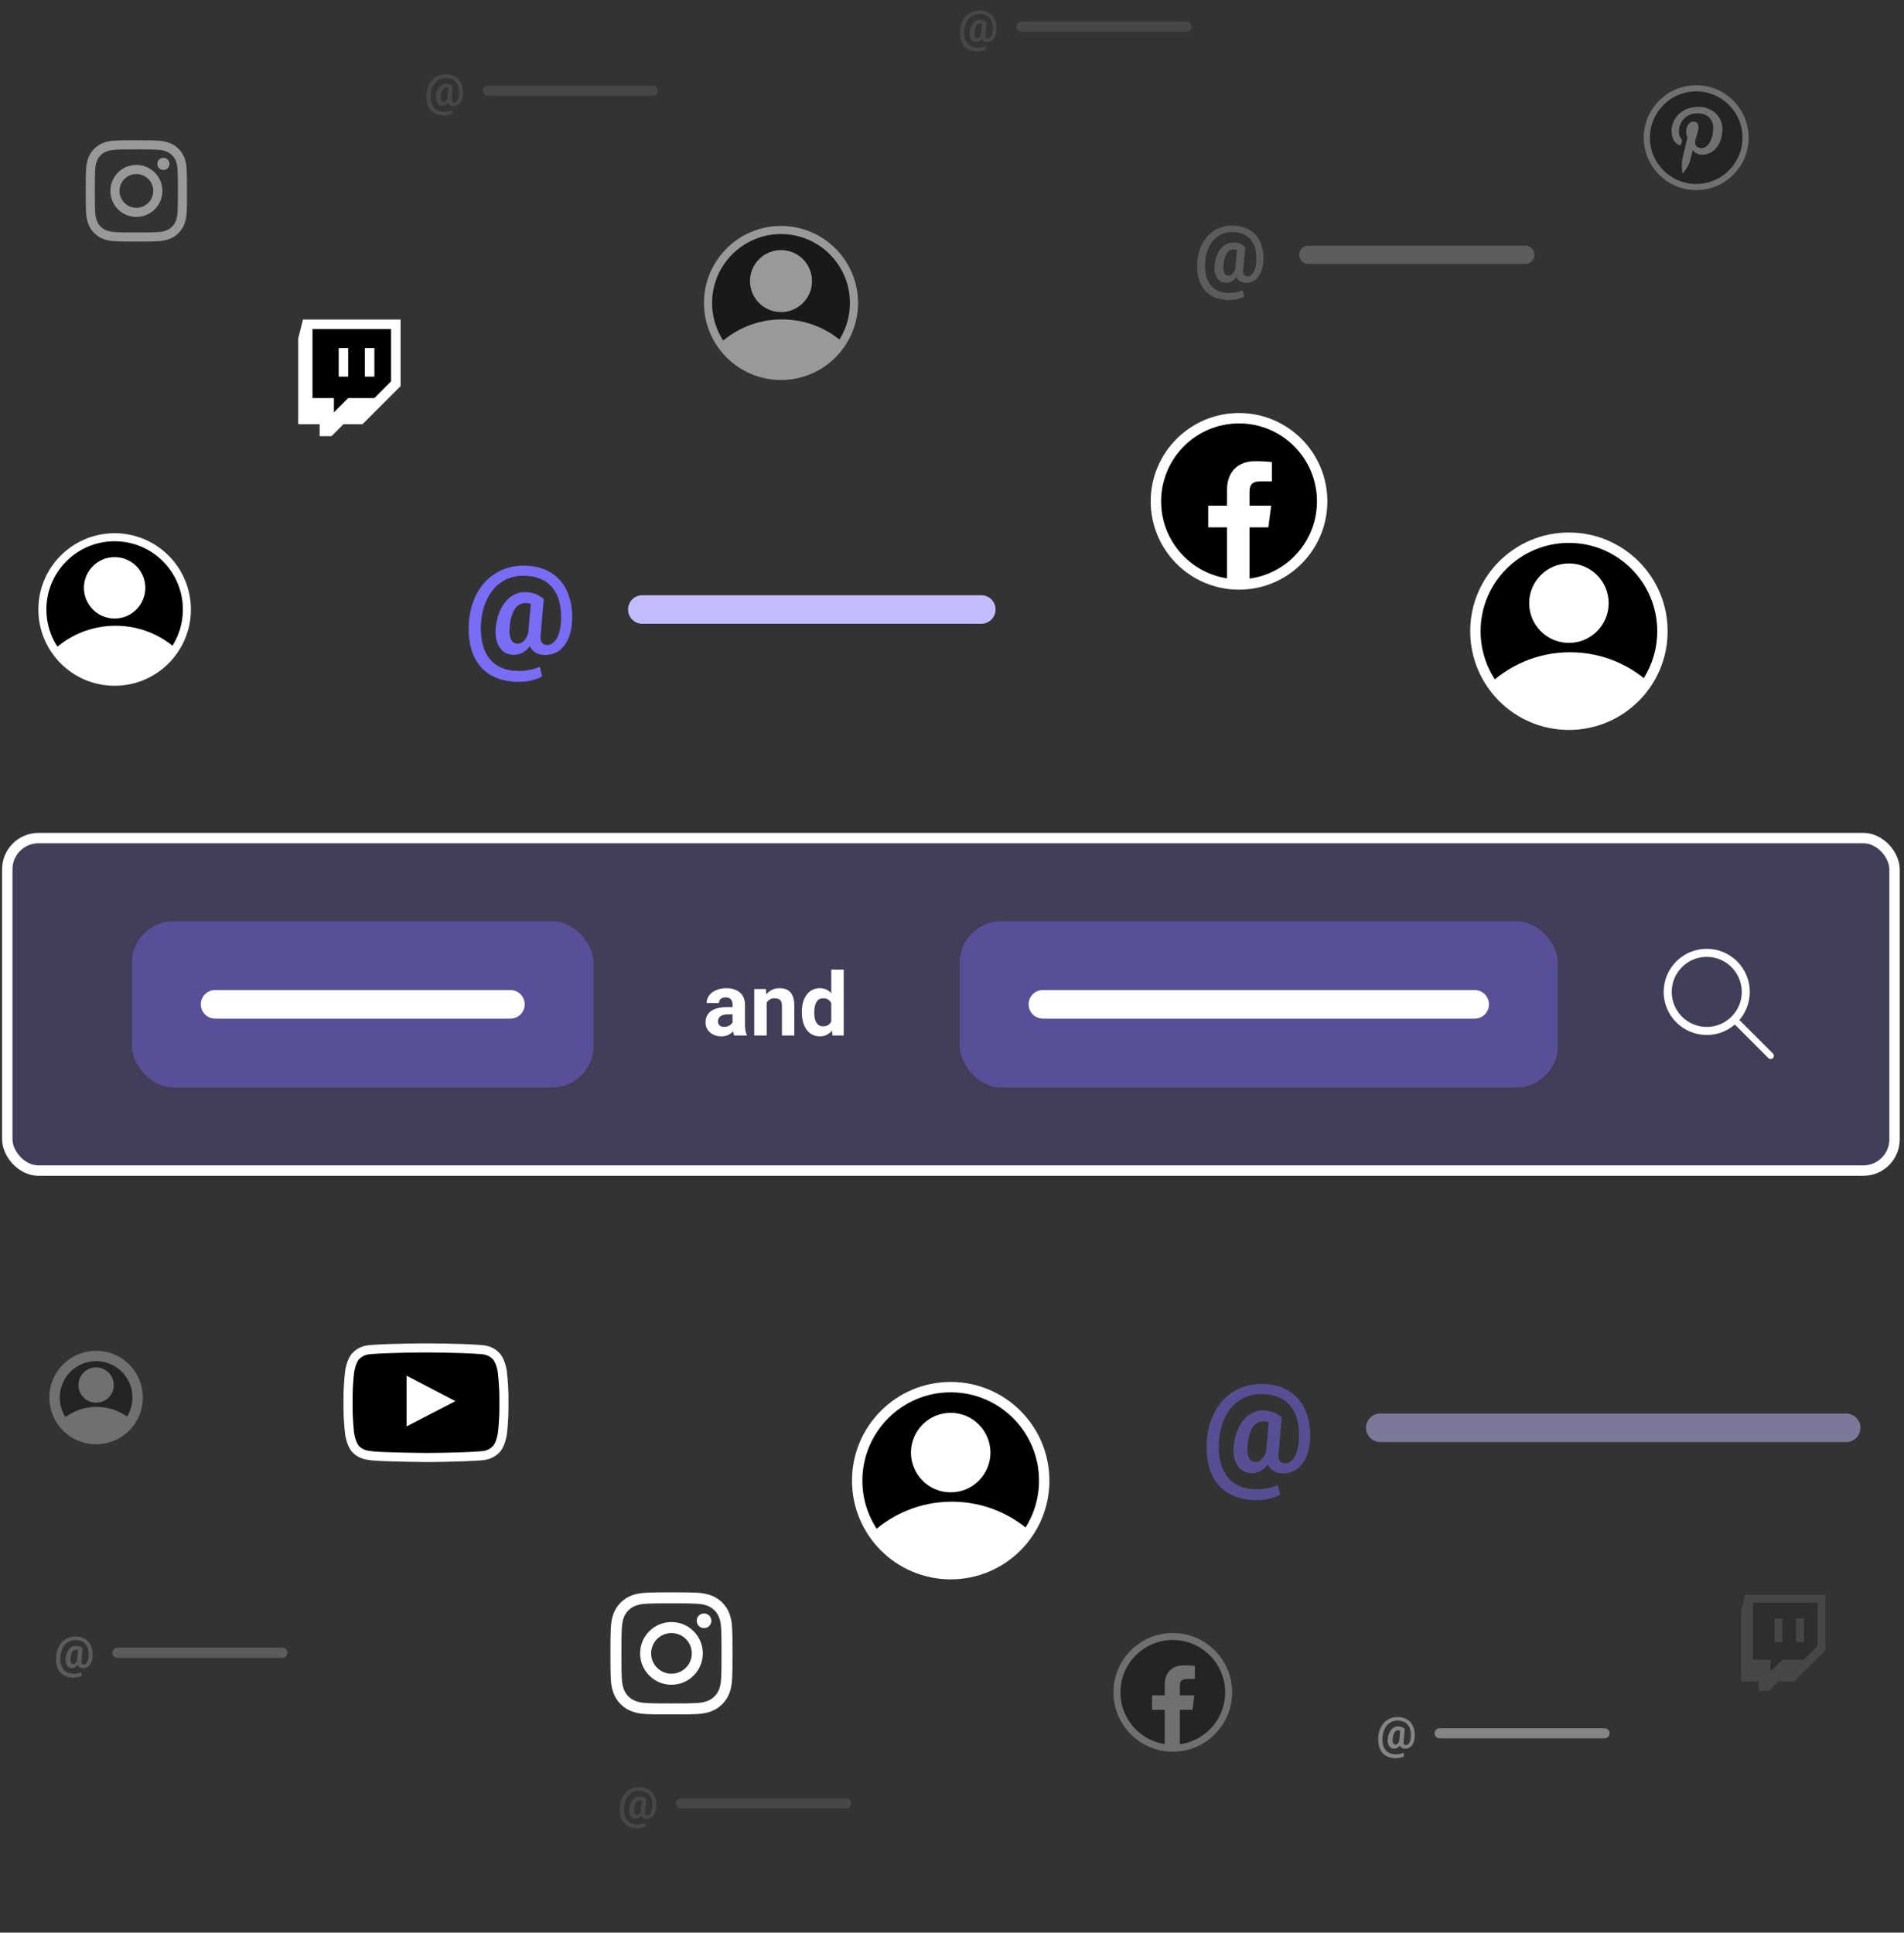 <svg xmlns="http://www.w3.org/2000/svg" xmlns:xlink="http://www.w3.org/1999/xlink" fill="none" height="744" viewBox="0 0 733 744" width="733"><rect x="0" y="0" width="733" height="744" fill="#333333" stroke="none"/><mask id="a" height="57" maskUnits="userSpaceOnUse" width="57" x="272" y="88"><circle cx="300.672" cy="116.636" fill="#fff" r="28.089"></circle></mask><mask id="b" height="57" maskUnits="userSpaceOnUse" width="56" x="16" y="206"><circle cx="44.131" cy="234.636" fill="#fff" r="27.814"></circle></mask><mask id="c" height="72" maskUnits="userSpaceOnUse" width="72" x="568" y="207"><circle cx="604" cy="243" fill="#fff" r="36"></circle></mask><mask id="d" height="72" maskUnits="userSpaceOnUse" width="72" x="330" y="534"><circle cx="366" cy="570" fill="#fff" r="36"></circle></mask><mask id="e" height="32" maskUnits="userSpaceOnUse" width="32" x="21" y="522"><circle cx="37" cy="538" fill="#fff" r="16"></circle></mask><rect fill="#796cf5" fill-opacity=".2" height="128" rx="12" width="726.555" x="2.806" y="322.636"></rect><rect fill="#796cf5" fill-opacity=".4" height="64" rx="16" width="177.69" x="50.806" y="354.636"></rect><path d="m82.806 386.636h113.69" stroke="#fff" stroke-linecap="round" stroke-width="11"></path><path d="m282.69 398.636c-.22-.429-.38-.963-.479-1.602-1.157 1.288-2.66 1.933-4.511 1.933-1.751 0-3.205-.507-4.362-1.52-1.146-1.014-1.718-2.291-1.718-3.834 0-1.894.699-3.348 2.098-4.362 1.41-1.013 3.442-1.525 6.097-1.536h2.198v-1.025c0-.826-.215-1.487-.645-1.982-.418-.496-1.085-.744-1.999-.744-.804 0-1.438.193-1.9.578-.452.386-.678.915-.678 1.587h-4.775c0-1.036.32-1.994.959-2.875.638-.882 1.542-1.57 2.709-2.066 1.168-.506 2.479-.76 3.933-.76 2.203 0 3.949.557 5.237 1.669 1.3 1.102 1.95 2.655 1.95 4.659v7.75c.011 1.696.248 2.979.711 3.85v.28zm-3.949-3.321c.705 0 1.355-.154 1.95-.462.595-.32 1.035-.744 1.322-1.273v-3.073h-1.785c-2.39 0-3.663.826-3.817 2.479l-.016.28c0 .595.209 1.085.628 1.471.418.386.991.578 1.718.578zm16.126-14.556.149 2.065c1.278-1.597 2.991-2.396 5.139-2.396 1.894 0 3.304.557 4.229 1.669.926 1.113 1.399 2.776 1.421 4.99v11.549h-4.775v-11.433c0-1.014-.22-1.746-.661-2.198-.44-.463-1.173-.694-2.197-.694-1.344 0-2.352.573-3.024 1.718v12.607h-4.775v-17.877zm13.83 8.806c0-2.786.622-5.006 1.867-6.658 1.256-1.653 2.969-2.479 5.139-2.479 1.74 0 3.177.65 4.312 1.95v-9.121h4.792v25.379h-4.313l-.231-1.9c-1.19 1.487-2.721 2.231-4.593 2.231-2.104 0-3.795-.826-5.073-2.479-1.267-1.663-1.9-3.971-1.9-6.923zm4.775.347c0 1.675.292 2.958.876 3.85s1.432 1.339 2.544 1.339c1.476 0 2.517-.623 3.123-1.868v-7.055c-.595-1.245-1.625-1.867-3.09-1.867-2.302 0-3.453 1.867-3.453 5.601z" fill="#fff"></path><rect fill="#796cf5" fill-opacity=".4" height="64" rx="16" width="230.222" x="369.496" y="354.636"></rect><g stroke="#fff"><path d="m401.496 386.636h166.222" stroke-linecap="round" stroke-width="11"></path><path d="m681.669 406.458-13.994-13.993" stroke-linecap="round" stroke-linejoin="round" stroke-width="2.478"></path><path d="m657.058 396.88c8.302 0 15.033-6.73 15.033-15.032 0-8.303-6.731-15.033-15.033-15.033s-15.033 6.73-15.033 15.033c0 8.302 6.731 15.032 15.033 15.032z" stroke-linecap="round" stroke-linejoin="round" stroke-width="3.097"></path><rect height="128" rx="12" stroke-linejoin="round" stroke-width="4" width="726.555" x="2.806" y="322.636"></rect></g><g opacity=".5"><path d="m504.339 553.838c-.175 4.087-1.189 7.335-3.04 9.745-1.836 2.395-4.31 3.592-7.423 3.592-1.373 0-2.562-.295-3.567-.886-.99-.591-1.74-1.437-2.251-2.538-1.596 2.235-3.679 3.352-6.249 3.352-2.331 0-4.135-.982-5.412-2.945s-1.755-4.557-1.436-7.782c.287-2.633.95-4.972 1.987-7.015 1.054-2.059 2.379-3.639 3.975-4.741 1.596-1.101 3.32-1.652 5.172-1.652 2.282 0 4.23.527 5.842 1.58l1.508 1.03-1.221 13.839c-.16 1.261-.024 2.227.407 2.897.447.671 1.149 1.006 2.107 1.006 1.469 0 2.698-.854 3.687-2.562.99-1.724 1.533-3.975 1.629-6.752.271-5.571-.854-9.849-3.376-12.834-2.507-3-6.226-4.501-11.158-4.501-3.081 0-5.826.782-8.237 2.347-2.41 1.564-4.309 3.791-5.698 6.68-1.389 2.873-2.171 6.169-2.347 9.888-.255 5.651.878 10.017 3.4 13.097 2.522 3.097 6.297 4.645 11.326 4.645 1.324 0 2.713-.151 4.166-.455 1.452-.287 2.705-.678 3.759-1.173l.91 3.688c-.974.638-2.291 1.149-3.951 1.532-1.644.399-3.304.598-4.98.598-4.214 0-7.806-.854-10.775-2.561-2.969-1.692-5.187-4.199-6.656-7.519-1.453-3.304-2.083-7.255-1.892-11.852.192-4.405 1.198-8.356 3.017-11.852 1.82-3.495 4.294-6.193 7.423-8.093 3.144-1.915 6.688-2.873 10.631-2.873 4.006 0 7.454.862 10.343 2.586 2.889 1.708 5.052 4.158 6.489 7.351 1.436 3.192 2.067 6.903 1.891 11.133zm-24.063 2.538c-.175 2.107.008 3.712.551 4.813.543 1.086 1.421 1.628 2.634 1.628.782 0 1.524-.343 2.226-1.029.703-.687 1.285-1.676 1.748-2.969l1.006-11.326c-.623-.207-1.261-.311-1.915-.311-1.836 0-3.265.782-4.286 2.347-1.006 1.564-1.66 3.847-1.964 6.847z" fill="#796cf5"></path><path d="m531.385 549.654h179.332" stroke="#c3bdff" stroke-linecap="round" stroke-width="11"></path></g><g opacity=".2"><path d="m35.658 637.457c-.062 1.446-.421 2.596-1.077 3.45-.65.847-1.526 1.271-2.628 1.271-.486 0-.907-.105-1.263-.314-.35-.209-.616-.508-.797-.898-.565.791-1.303 1.187-2.212 1.187-.825 0-1.464-.348-1.916-1.043-.452-.695-.622-1.613-.509-2.755.102-.932.336-1.76.704-2.484.373-.729.842-1.288 1.407-1.678s1.175-.585 1.831-.585c.808 0 1.498.187 2.068.56l.534.364-.432 4.9c-.057.446-.009.788.144 1.025.158.238.407.356.746.356.52 0 .955-.302 1.305-.907.35-.61.542-1.407.576-2.39.096-1.972-.302-3.487-1.195-4.544-.887-1.062-2.204-1.593-3.95-1.593-1.091 0-2.063.277-2.916.83-.853.554-1.526 1.343-2.018 2.365-.492 1.018-.768 2.185-.831 3.501-.09 2.001.311 3.546 1.204 4.637.893 1.096 2.229 1.645 4.01 1.645.469 0 .961-.054 1.475-.162.514-.101.958-.24 1.331-.415l.322 1.306c-.345.226-.811.406-1.399.542-.582.141-1.17.212-1.763.212-1.492 0-2.763-.302-3.814-.907-1.051-.599-1.837-1.486-2.357-2.662-.514-1.17-.738-2.568-.67-4.196.068-1.559.424-2.958 1.068-4.196.644-1.237 1.52-2.192 2.628-2.865 1.113-.678 2.368-1.017 3.764-1.017 1.418 0 2.639.305 3.662.916 1.023.604 1.788 1.472 2.297 2.602s.732 2.444.67 3.942zm-8.519.898c-.062.746.003 1.314.195 1.704.192.384.503.576.932.576.277 0 .54-.121.788-.364.249-.243.455-.594.619-1.051l.356-4.01c-.22-.073-.446-.11-.678-.11-.65 0-1.156.277-1.517.831-.356.554-.588 1.362-.695 2.424z" fill="#fff"></path><path d="m45.233 636.261h63.489" stroke="#fff" stroke-linecap="round" stroke-width="3.894"></path></g><g opacity=".1"><path d="m252.658 695.457c-.062 1.446-.421 2.596-1.077 3.45-.65.847-1.526 1.271-2.628 1.271-.486 0-.907-.105-1.263-.314-.35-.209-.616-.508-.796-.898-.566.791-1.303 1.187-2.213 1.187-.825 0-1.463-.348-1.916-1.043-.452-.695-.621-1.613-.508-2.755.102-.932.336-1.76.703-2.484.373-.729.842-1.288 1.408-1.678.565-.39 1.175-.585 1.83-.585.809 0 1.498.187 2.069.56l.534.364-.432 4.9c-.057.446-.009.788.144 1.025.158.238.406.356.746.356.519 0 .955-.302 1.305-.907.35-.61.542-1.407.576-2.39.096-1.972-.302-3.487-1.195-4.544-.887-1.062-2.204-1.593-3.95-1.593-1.091 0-2.063.277-2.916.83-.853.554-1.526 1.343-2.017 2.365-.492 1.018-.769 2.185-.831 3.501-.09 2.001.311 3.546 1.204 4.637.892 1.096 2.229 1.645 4.009 1.645.469 0 .961-.054 1.475-.162.514-.101.958-.24 1.331-.415l.322 1.306c-.345.226-.811.406-1.399.542-.582.141-1.169.212-1.763.212-1.492 0-2.763-.302-3.814-.907-1.051-.599-1.837-1.486-2.357-2.662-.514-1.17-.737-2.568-.67-4.196.068-1.559.424-2.958 1.069-4.196.644-1.237 1.52-2.192 2.627-2.865 1.114-.678 2.368-1.017 3.764-1.017 1.418 0 2.639.305 3.662.916 1.023.604 1.788 1.472 2.297 2.602s.732 2.444.67 3.942zm-8.519.898c-.063.746.002 1.314.195 1.704.192.384.503.576.932.576.277 0 .54-.121.788-.364.249-.243.455-.594.619-1.051l.356-4.01c-.22-.073-.446-.11-.678-.11-.65 0-1.156.277-1.517.831-.356.554-.588 1.362-.695 2.424z" fill="#fff"></path><path d="m262.233 694.261h63.489" stroke="#fff" stroke-linecap="round" stroke-width="3.894"></path></g><g opacity=".4"><path d="m544.658 668.457c-.062 1.446-.421 2.596-1.077 3.45-.65.847-1.526 1.271-2.628 1.271-.486 0-.907-.105-1.263-.314-.35-.209-.616-.508-.796-.898-.566.791-1.303 1.187-2.213 1.187-.825 0-1.463-.348-1.916-1.043-.452-.695-.621-1.613-.508-2.755.102-.932.336-1.76.703-2.484.373-.729.842-1.288 1.408-1.678.565-.39 1.175-.585 1.83-.585.809 0 1.498.187 2.069.56l.534.364-.432 4.9c-.057.446-.009.788.144 1.025.158.238.406.356.746.356.519 0 .955-.302 1.305-.907.35-.61.542-1.407.576-2.39.096-1.972-.302-3.487-1.195-4.544-.887-1.062-2.204-1.593-3.95-1.593-1.091 0-2.063.277-2.916.83-.853.554-1.526 1.343-2.017 2.365-.492 1.018-.769 2.185-.831 3.501-.09 2.001.311 3.546 1.204 4.637.892 1.096 2.229 1.645 4.009 1.645.469 0 .961-.054 1.475-.162.514-.101.958-.24 1.331-.415l.322 1.306c-.345.226-.811.406-1.399.542-.582.141-1.169.212-1.763.212-1.492 0-2.763-.302-3.814-.907-1.051-.599-1.837-1.486-2.357-2.662-.514-1.17-.737-2.568-.67-4.196.068-1.559.424-2.958 1.069-4.196.644-1.237 1.52-2.192 2.627-2.865 1.114-.678 2.368-1.017 3.764-1.017 1.418 0 2.639.305 3.662.916 1.023.604 1.788 1.472 2.297 2.602s.732 2.444.67 3.942zm-8.519.898c-.063.746.002 1.314.195 1.704.192.384.503.576.932.576.277 0 .54-.121.788-.364.249-.243.455-.594.619-1.051l.356-4.01c-.22-.073-.446-.11-.678-.11-.65 0-1.156.277-1.517.831-.356.554-.588 1.362-.695 2.424z" fill="#fff"></path><path d="m554.233 667.261h63.489" stroke="#fff" stroke-linecap="round" stroke-width="3.894"></path></g><g opacity=".1"><path d="m178.241 36.093c-.062 1.447-.421 2.597-1.076 3.45-.65.848-1.526 1.272-2.628 1.272-.486 0-.907-.105-1.263-.314-.35-.209-.616-.509-.797-.898-.565.791-1.303 1.187-2.212 1.187-.825 0-1.464-.348-1.916-1.043s-.622-1.613-.509-2.755c.102-.932.337-1.76.704-2.484.373-.729.842-1.288 1.407-1.678s1.175-.585 1.831-.585c.808 0 1.498.186 2.068.559l.534.364-.432 4.899c-.057.447-.008.788.144 1.026.158.237.407.356.746.356.52 0 .955-.302 1.305-.907.351-.61.543-1.407.577-2.39.096-1.972-.302-3.487-1.195-4.543-.888-1.062-2.204-1.594-3.95-1.594-1.091 0-2.063.277-2.916.831-.854.554-1.526 1.342-2.018 2.365-.492 1.017-.768 2.184-.831 3.501-.09 2.001.311 3.546 1.204 4.637.893 1.096 2.229 1.645 4.01 1.645.469 0 .96-.054 1.474-.161.515-.102.958-.24 1.331-.415l.322 1.305c-.344.226-.81.407-1.398.542-.582.141-1.17.212-1.763.212-1.492 0-2.764-.302-3.815-.907-1.051-.599-1.836-1.486-2.356-2.662-.515-1.17-.738-2.568-.67-4.196.068-1.56.424-2.958 1.068-4.196.644-1.238 1.52-2.193 2.628-2.865 1.113-.678 2.368-1.017 3.763-1.017 1.419 0 2.64.305 3.662.915 1.023.605 1.789 1.472 2.298 2.602.508 1.13.731 2.444.669 3.942zm-8.519.898c-.062.746.003 1.314.195 1.704.192.384.503.576.933.576.276 0 .539-.121.788-.364s.455-.593.619-1.051l.356-4.009c-.221-.073-.447-.11-.678-.11-.65 0-1.156.277-1.518.831-.356.554-.587 1.362-.695 2.424z" fill="#fff"></path><path d="m187.816 34.897h63.489" stroke="#fff" stroke-linecap="round" stroke-width="3.894"></path></g><g opacity=".1"><path d="m383.687 11.457c-.063 1.447-.422 2.597-1.077 3.45-.65.848-1.526 1.272-2.628 1.272-.486 0-.907-.104-1.263-.314-.35-.209-.616-.509-.797-.899-.565.791-1.302 1.187-2.212 1.187-.825 0-1.464-.348-1.916-1.043-.452-.695-.621-1.613-.508-2.755.101-.932.336-1.76.703-2.484.373-.729.842-1.288 1.407-1.678.565-.39 1.176-.585 1.831-.585.808 0 1.498.186 2.069.559l.534.364-.433 4.9c-.056.446-.008.788.144 1.026.159.237.407.356.746.356.52 0 .955-.302 1.306-.907.35-.61.542-1.407.576-2.39.096-1.972-.302-3.487-1.195-4.544-.887-1.062-2.204-1.594-3.95-1.594-1.091 0-2.063.277-2.916.831s-1.526 1.342-2.018 2.365c-.491 1.017-.768 2.184-.83 3.501-.091 2.001.311 3.546 1.203 4.637.893 1.096 2.23 1.645 4.01 1.645.469 0 .961-.054 1.475-.161.514-.102.958-.24 1.331-.415l.322 1.305c-.345.226-.811.407-1.399.542-.582.141-1.17.212-1.763.212-1.492 0-2.763-.302-3.815-.907-1.051-.599-1.836-1.486-2.356-2.662-.514-1.17-.738-2.568-.67-4.196.068-1.56.424-2.958 1.068-4.196.645-1.238 1.521-2.193 2.628-2.865 1.113-.678 2.368-1.017 3.764-1.017 1.418 0 2.639.305 3.662.915 1.023.605 1.788 1.472 2.297 2.602.508 1.13.732 2.444.67 3.942zm-8.52.898c-.062.746.003 1.314.195 1.704.193.384.503.577.933.577.277 0 .54-.121.788-.364.249-.243.455-.593.619-1.051l.356-4.01c-.22-.073-.446-.11-.678-.11-.65 0-1.156.277-1.517.831-.356.554-.588 1.362-.696 2.424z" fill="#fff"></path><path d="m393.262 10.261h63.489" stroke="#fff" stroke-linecap="round" stroke-width="3.894"></path></g><path d="m220.248 238.821c-.175 4.086-1.189 7.334-3.041 9.745-1.835 2.394-4.31 3.591-7.422 3.591-1.373 0-2.562-.295-3.568-.886-.989-.59-1.74-1.436-2.25-2.538-1.597 2.235-3.68 3.352-6.25 3.352-2.33 0-4.134-.981-5.411-2.945-1.277-1.963-1.756-4.557-1.436-7.781.287-2.634.949-4.973 1.987-7.016 1.053-2.059 2.378-3.639 3.974-4.741 1.597-1.101 3.321-1.652 5.172-1.652 2.283 0 4.23.527 5.842 1.581l1.509 1.029-1.221 13.839c-.16 1.261-.024 2.227.407 2.898.447.67 1.149 1.005 2.107 1.005 1.468 0 2.697-.854 3.687-2.562.99-1.724 1.532-3.974 1.628-6.752.272-5.571-.854-9.848-3.376-12.833-2.506-3.001-6.225-4.502-11.157-4.502-3.081 0-5.827.782-8.237 2.347-2.41 1.564-4.31 3.791-5.698 6.68-1.389 2.873-2.171 6.169-2.347 9.889-.255 5.65.878 10.016 3.4 13.097 2.522 3.096 6.297 4.645 11.325 4.645 1.325 0 2.714-.152 4.166-.455 1.453-.288 2.706-.679 3.76-1.174l.909 3.688c-.973.638-2.29 1.149-3.95 1.532-1.644.399-3.304.599-4.981.599-4.214 0-7.805-.854-10.774-2.562-2.969-1.692-5.188-4.198-6.656-7.519-1.453-3.304-2.083-7.254-1.892-11.851.192-4.406 1.197-8.357 3.017-11.852 1.82-3.496 4.294-6.194 7.422-8.093 3.145-1.916 6.689-2.874 10.631-2.874 4.007 0 7.455.862 10.344 2.586 2.889 1.708 5.052 4.159 6.489 7.351 1.436 3.192 2.067 6.904 1.891 11.134zm-24.063 2.538c-.176 2.107.008 3.711.551 4.812.542 1.086 1.42 1.628 2.633 1.628.783 0 1.525-.343 2.227-1.029.703-.687 1.285-1.676 1.748-2.969l1.006-11.325c-.623-.208-1.261-.312-1.916-.312-1.835 0-3.264.783-4.286 2.347-1.005 1.564-1.66 3.847-1.963 6.848z" fill="#796cf5"></path><path d="m247.293 234.636h130.481" stroke="#c3bdff" stroke-linecap="round" stroke-width="11"></path><g opacity=".2"><path d="m486.384 100.325c-.112 2.616-.761 4.695-1.946 6.237-1.175 1.533-2.758 2.299-4.751 2.299-.878 0-1.639-.189-2.283-.567-.633-.378-1.113-.92-1.44-1.624-1.022 1.43-2.355 2.145-4 2.145-1.491 0-2.646-.628-3.463-1.885-.817-1.256-1.124-2.917-.919-4.98.183-1.686.607-3.182 1.271-4.49.675-1.318 1.523-2.329 2.544-3.034 1.022-.705 2.125-1.057 3.31-1.057 1.461 0 2.707.337 3.739 1.011l.966.659-.782 8.857c-.102.807-.015 1.425.261 1.854.286.429.735.644 1.348.644.94 0 1.727-.547 2.36-1.64.633-1.103.981-2.544 1.042-4.321.174-3.566-.547-6.303-2.161-8.214-1.604-1.921-3.984-2.881-7.141-2.881-1.971 0-3.728.501-5.271 1.502-1.543 1.001-2.758 2.426-3.647 4.275-.889 1.839-1.389 3.948-1.502 6.329-.163 3.617.562 6.411 2.176 8.382 1.614 1.982 4.03 2.973 7.248 2.973.848 0 1.737-.097 2.667-.291.929-.184 1.731-.434 2.406-.751l.582 2.36c-.623.409-1.466.735-2.529.981-1.052.255-2.114.383-3.187.383-2.697 0-4.996-.547-6.896-1.64-1.9-1.083-3.32-2.687-4.26-4.812-.929-2.114-1.333-4.643-1.21-7.585.122-2.82.766-5.348 1.931-7.585 1.164-2.237 2.748-3.964 4.75-5.179 2.012-1.226 4.28-1.839 6.804-1.839 2.564 0 4.771.552 6.62 1.655 1.849 1.093 3.233 2.661 4.152 4.704.92 2.043 1.323 4.418 1.211 7.125zm-15.401 1.625c-.112 1.348.006 2.375.353 3.08.347.695.909 1.042 1.686 1.042.5 0 .975-.22 1.425-.659.449-.439.822-1.073 1.118-1.9l.644-7.248c-.399-.133-.807-.199-1.226-.199-1.175 0-2.089.501-2.743 1.502-.644 1.001-1.062 2.462-1.257 4.383z" fill="#fff"></path><path d="m503.693 98.088h83.508" stroke="#fff" stroke-linecap="round" stroke-width="7.04"></path></g><path d="m119.017 125.105h32.977v25.259l-16.489 10.174-15.787-.701-.701-9.473z" fill="#000"></path><path clip-rule="evenodd" d="m150.549 146.826-6.416 6.416h-10.08l-5.499 5.498v-5.498h-8.248v-26.576h30.243zm-33.91-23.826-1.832 7.332v32.99h8.248v4.584h4.581l4.584-4.584h7.33l14.663-14.66v-25.662z" fill="#fff" fill-rule="evenodd"></path><path clip-rule="evenodd" d="m130.387 144.995h3.665v-10.999h-3.665zm10.08 0h3.665v-10.999h-3.665z" fill="#fff" fill-rule="evenodd"></path><g opacity=".1"><path d="m673.781 615.734h27.172v20.813l-13.586 8.383-13.008-.578-.578-7.805z" fill="#000"></path><g clip-rule="evenodd" fill="#fff" fill-rule="evenodd"><path d="m699.763 633.632-5.287 5.286h-8.305l-4.531 4.53v-4.53h-6.796v-21.898h24.919zm-27.941-19.632-1.51 6.041v27.183h6.797v3.776h3.774l3.777-3.776h6.04l12.081-12.08v-21.144z"></path><path d="m683.15 632.123h3.02v-9.063h-3.02zm8.305 0h3.021v-9.063h-3.021z"></path></g></g><g opacity=".5"><circle cx="300.672" cy="116.636" fill="#000" r="28.089" stroke="#fff" stroke-linecap="round" stroke-linejoin="round" stroke-width="3.121"></circle><g fill="#fff" mask="url(#a)"><circle cx="301.024" cy="158.419" r="35.462"></circle><ellipse cx="300.673" cy="108.21" rx="11.938" ry="11.938"></ellipse></g></g><circle cx="44.131" cy="234.636" fill="#000" r="27.814" stroke="#fff" stroke-linecap="round" stroke-linejoin="round" stroke-width="3.09"></circle><g fill="#fff" mask="url(#b)"><circle cx="44.478" cy="276.01" r="35.116"></circle><ellipse cx="44.131" cy="226.292" rx="11.821" ry="11.821"></ellipse></g><circle cx="604" cy="243" fill="#000" r="36" stroke="#fff" stroke-linecap="round" stroke-linejoin="round" stroke-width="4"></circle><g fill="#fff" mask="url(#c)"><circle cx="604.45" cy="296.55" r="45.45"></circle><ellipse cx="604" cy="232.2" rx="15.3" ry="15.3"></ellipse></g><circle cx="366" cy="570" fill="#000" r="36" stroke="#fff" stroke-linecap="round" stroke-linejoin="round" stroke-width="4"></circle><g fill="#fff" mask="url(#d)"><circle cx="366.45" cy="623.55" r="45.45"></circle><ellipse cx="366" cy="559.2" rx="15.3" ry="15.3"></ellipse></g><path d="m193.367 528s-.585-4.125-2.389-5.953c-2.273-2.391-4.826-2.391-6.021-2.531-8.364-.61-20.945-.61-20.945-.61h-.024s-12.581 0-20.992.61c-1.171.14-3.725.14-6.021 2.531-1.78 1.828-2.366 5.953-2.366 5.953s-.609 4.875-.609 9.727v4.547c0 4.851.609 9.703.609 9.703s.586 4.125 2.39 5.953c2.272 2.39 5.271 2.32 6.607 2.555 4.802.468 20.382.609 20.382.609s12.605-.024 20.992-.633c1.172-.141 3.725-.141 6.021-2.531 1.804-1.828 2.39-5.953 2.39-5.953s.609-4.852.609-9.703v-4.547c-.023-4.852-.633-9.727-.633-9.727z" fill="#000" stroke="#fff" stroke-linecap="round" stroke-linejoin="round" stroke-width="3.498"></path><path d="m156.517 549.127 18.809-9.73-18.809-9.813z" fill="#fff"></path><g opacity=".3"><circle cx="37" cy="538" fill="#000" r="16" stroke="#fff" stroke-linecap="round" stroke-linejoin="round" stroke-width="4"></circle><g fill="#fff" mask="url(#e)"><circle cx="37.2" cy="561.8" r="20.2"></circle><circle cx="37" cy="533.2" r="6.8"></circle></g></g><circle cx="477" cy="193" fill="#000" r="32" stroke="#fff" stroke-linecap="round" stroke-linejoin="round" stroke-width="4"></circle><path d="m481.055 224.389v-21.371h7.232l1.083-8.329h-8.315v-5.317c0-2.412.675-4.055 4.162-4.055l4.446-.002v-7.449c-.769-.101-3.409-.328-6.479-.328-6.411 0-10.8 3.881-10.8 11.009v6.142h-7.251v8.329h7.251v21.371z" fill="#fff"></path><g opacity=".3"><circle cx="451.5" cy="651.5" fill="#000" r="21.5" stroke="#fff" stroke-linecap="round" stroke-linejoin="round" stroke-width="2.688"></circle><path d="m454.224 672.589v-14.358h4.859l.728-5.596h-5.587v-3.573c0-1.62.454-2.724 2.796-2.724l2.988-.001v-5.005c-.517-.068-2.29-.221-4.353-.221-4.308 0-7.257 2.608-7.257 7.397v4.127h-4.871v5.596h4.871v14.358z" fill="#fff"></path></g><g opacity=".3"><circle cx="653" cy="53" fill="#000" r="19" stroke="#fff" stroke-linecap="round" stroke-linejoin="round" stroke-width="2.375"></circle><path d="m653.891 41.125c-6.908 0-10.391 4.995-10.391 9.162 0 2.522.947 4.766 2.977 5.601.333.139.631.005.728-.367.067-.256.226-.906.297-1.177.097-.368.059-.496-.21-.818-.585-.696-.96-1.597-.96-2.876 0-3.706 2.75-7.024 7.159-7.024 3.904 0 6.049 2.406 6.049 5.619 0 4.229-1.855 7.798-4.609 7.798-1.521 0-2.659-1.268-2.295-2.825.437-1.858 1.283-3.862 1.283-5.204 0-1.2-.639-2.201-1.96-2.201-1.555 0-2.804 1.623-2.804 3.796 0 1.384.463 2.321.463 2.321s-1.59 6.8-1.87 7.991c-.555 2.372-.083 5.279-.043 5.572.024.174.245.216.346.085.143-.189 1.996-2.495 2.624-4.8.179-.652 1.023-4.03 1.023-4.03.505.972 1.982 1.827 3.552 1.827 4.673 0 7.844-4.297 7.844-10.049 0-4.351-3.652-8.402-9.203-8.402z" fill="#fff"></path></g><path d="m52.5 57.514c5.207 0 5.823.02 7.88.114 1.901.087 2.934.404 3.621.671.91.354 1.56.776 2.242 1.459.682.682 1.105 1.332 1.459 2.242.267.687.585 1.72.671 3.621.094 2.056.114 2.673.114 7.88 0 5.207-.02 5.824-.114 7.88-.087 1.901-.404 2.934-.671 3.621-.354.91-.776 1.56-1.459 2.242-.682.682-1.332 1.105-2.242 1.458-.687.267-1.72.585-3.621.671-2.056.094-2.672.114-7.88.114-5.207 0-5.824-.02-7.88-.114-1.901-.087-2.934-.404-3.621-.671-.91-.354-1.56-.776-2.242-1.458-.682-.682-1.105-1.332-1.458-2.242-.267-.687-.585-1.72-.671-3.621-.094-2.056-.114-2.673-.114-7.88 0-5.207.02-5.823.114-7.88.087-1.901.404-2.934.671-3.621.354-.91.776-1.56 1.458-2.242.682-.682 1.332-1.105 2.242-1.459.687-.267 1.72-.585 3.621-.671 2.056-.094 2.673-.114 7.88-.114zm0-3.514c-5.296 0-5.96.022-8.04.117-2.076.095-3.493.424-4.734.906-1.282.498-2.37 1.165-3.454 2.249-1.084 1.084-1.751 2.171-2.249 3.454-.482 1.24-.812 2.658-.906 4.734-.095 2.08-.117 2.744-.117 8.04s.022 5.96.117 8.04c.095 2.076.424 3.493.906 4.734.498 1.282 1.165 2.37 2.249 3.454s2.171 1.751 3.454 2.249c1.24.482 2.658.812 4.733.906 2.08.095 2.744.117 8.04.117s5.96-.022 8.04-.117c2.075-.095 3.493-.424 4.733-.906 1.282-.498 2.37-1.165 3.454-2.249 1.084-1.084 1.751-2.171 2.249-3.454.482-1.24.812-2.658.906-4.733.095-2.08.117-2.744.117-8.04s-.022-5.96-.117-8.04c-.095-2.075-.424-3.493-.906-4.733-.498-1.282-1.165-2.37-2.249-3.454-1.084-1.084-2.171-1.751-3.454-2.249-1.24-.482-2.658-.812-4.734-.906-2.08-.095-2.744-.117-8.04-.117zm0 9.486c-5.53 0-10.014 4.484-10.014 10.014 0 5.53 4.483 10.014 10.014 10.014 5.53 0 10.014-4.483 10.014-10.014 0-5.53-4.483-10.014-10.014-10.014zm0 16.514c-3.59 0-6.5-2.91-6.5-6.5s2.91-6.5 6.5-6.5 6.5 2.91 6.5 6.5-2.91 6.5-6.5 6.5zm12.749-16.909c0 1.292-1.048 2.34-2.34 2.34-1.292 0-2.34-1.048-2.34-2.34 0-1.292 1.048-2.34 2.34-2.34 1.292 0 2.34 1.048 2.34 2.34z" fill="#fff" opacity=".5"></path><path d="m258.5 617.234c6.275 0 7.018.024 9.496.137 2.291.105 3.535.488 4.364.809 1.096.427 1.879.936 2.702 1.758.822.823 1.331 1.606 1.758 2.702.321.829.704 2.073.809 4.364.113 2.478.137 3.221.137 9.496s-.024 7.018-.137 9.496c-.105 2.291-.488 3.535-.809 4.364-.427 1.096-.936 1.879-1.758 2.702-.823.822-1.606 1.331-2.702 1.758-.829.321-2.073.704-4.364.809-2.478.113-3.221.137-9.496.137s-7.018-.024-9.496-.137c-2.291-.105-3.535-.488-4.364-.809-1.096-.427-1.879-.936-2.702-1.758-.822-.823-1.331-1.606-1.758-2.702-.321-.828-.704-2.073-.809-4.364-.113-2.478-.137-3.221-.137-9.496s.024-7.018.137-9.496c.105-2.291.488-3.535.809-4.364.427-1.096.936-1.879 1.758-2.702.823-.822 1.606-1.331 2.702-1.758.828-.321 2.073-.704 4.364-.809 2.478-.113 3.221-.137 9.496-.137zm0-4.234c-6.382 0-7.183.027-9.689.141-2.501.115-4.21.512-5.704 1.093-1.546.6-2.856 1.404-4.163 2.71-1.306 1.307-2.11 2.617-2.71 4.163-.581 1.494-.978 3.203-1.093 5.704-.114 2.506-.141 3.307-.141 9.689s.027 7.183.141 9.689c.115 2.501.512 4.21 1.093 5.704.6 1.546 1.404 2.856 2.71 4.163 1.307 1.306 2.617 2.11 4.163 2.71 1.494.581 3.203.978 5.704 1.093 2.506.114 3.307.141 9.689.141s7.183-.027 9.689-.141c2.501-.115 4.21-.512 5.704-1.093 1.546-.6 2.856-1.404 4.163-2.71 1.306-1.307 2.11-2.617 2.71-4.163.581-1.494.978-3.203 1.093-5.704.114-2.506.141-3.307.141-9.689s-.027-7.183-.141-9.689c-.115-2.501-.512-4.21-1.093-5.704-.6-1.546-1.404-2.856-2.71-4.163-1.307-1.306-2.617-2.11-4.163-2.71-1.494-.581-3.203-.978-5.704-1.093-2.506-.114-3.307-.141-9.689-.141zm0 11.432c-6.665 0-12.068 5.404-12.068 12.068 0 6.665 5.403 12.068 12.068 12.068s12.068-5.403 12.068-12.068-5.403-12.068-12.068-12.068zm0 19.901c-4.326 0-7.833-3.507-7.833-7.833s3.507-7.833 7.833-7.833 7.833 3.507 7.833 7.833-3.507 7.833-7.833 7.833zm15.364-20.377c0 1.557-1.262 2.82-2.82 2.82-1.557 0-2.82-1.263-2.82-2.82 0-1.558 1.263-2.82 2.82-2.82 1.558 0 2.82 1.262 2.82 2.82z" fill="#fff"></path></svg>